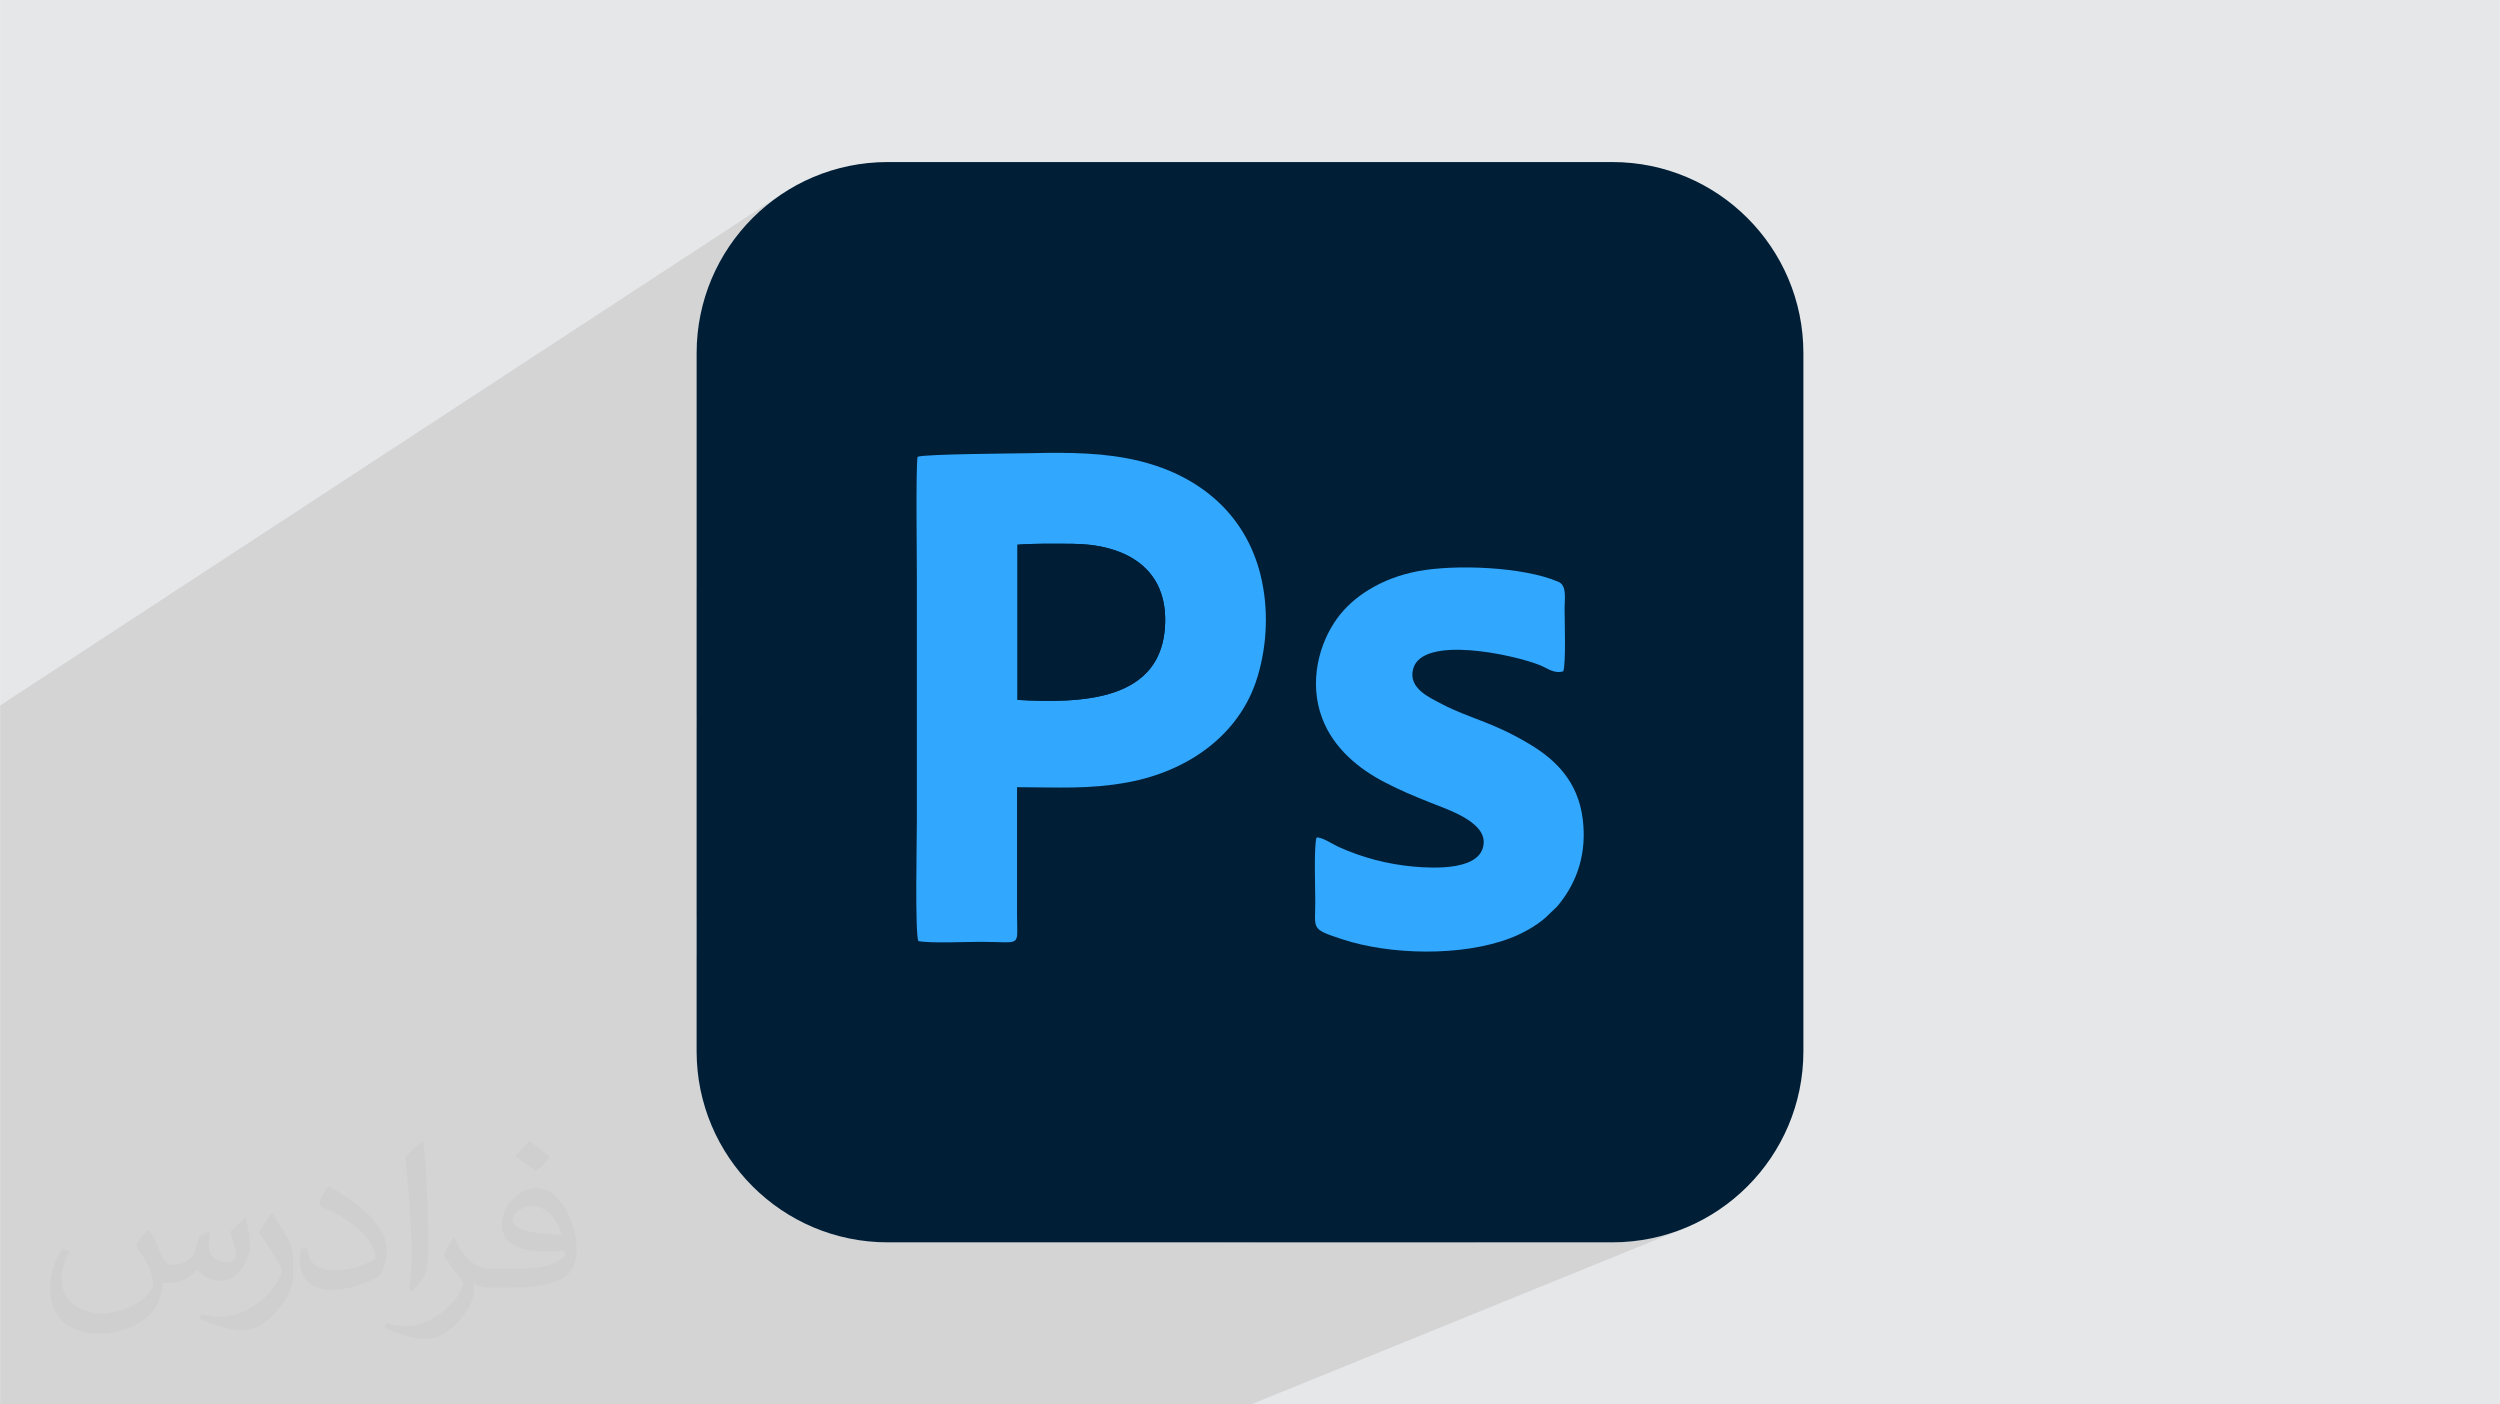 <?xml version="1.0" encoding="UTF-8"?>
<!DOCTYPE svg PUBLIC "-//W3C//DTD SVG 1.1//EN" "http://www.w3.org/Graphics/SVG/1.1/DTD/svg11.dtd">
<!-- Creator: CorelDRAW -->
<svg xmlns="http://www.w3.org/2000/svg" xml:space="preserve" width="3.708in" height="2.083in" version="1.1" style="shape-rendering:geometricPrecision; text-rendering:geometricPrecision; image-rendering:optimizeQuality; fill-rule:evenodd; clip-rule:evenodd"
viewBox="0 0 3708.33 2083.33"
 xmlns:xlink="http://www.w3.org/1999/xlink"
 xmlns:xodm="http://www.corel.com/coreldraw/odm/2003">
 <defs>
  <style type="text/css">
   <![CDATA[
    .fil5 {fill:#001D36}
    .fil3 {fill:#001E36}
    .fil4 {fill:#31A7FE}
    .fil0 {fill:#E6E7E8}
    .fil2 {fill:#373435;fill-opacity:0.031}
    .fil1 {fill:#373435;fill-opacity:0.102}
   ]]>
  </style>
 </defs>
 <g id="Layer_x0020_1">
  <polygon class="fil0" points="-0,0 3708.33,0 3708.33,2083.33 -0,2083.33 "/>
  <path class="fil1" d="M2320.85 902.66l0.02 3.8 0.07 4.76 0.09 5.57 0.11 6.24 0.11 6.76 0.1 7.13 0.07 7.35 0.04 7.43 -0.02 7.35 -0.08 7.12 -0.16 6.75 -0.24 6.23 -0.35 5.56 -0.46 4.74 -0.59 3.77 -0.74 2.65 -135.63 67.92 3.58 1.38 3.74 1.43 3.77 1.45 3.81 1.48 3.85 1.52 3.91 1.56 3.96 1.62 4.03 1.68 4.1 1.75 4.17 1.83 4.26 1.92 4.35 2.02 4.44 2.13 4.54 2.24 4.64 2.36 4.76 2.49 4.87 2.63 4.99 2.78 5.12 2.94 5.26 3.11 6.94 4.31 6.84 4.56 6.7 4.83 6.53 5.13 6.32 5.45 6.07 5.8 5.79 6.16 5.47 6.55 5.12 6.96 4.72 7.39 4.3 7.85 3.83 8.32 3.33 8.83 2.78 9.35 2.21 9.9 1.59 10.46 0.48 4.54 0.38 4.5 0.27 4.47 0.16 4.43 0.05 4.4 -0.06 4.36 -0.17 4.33 -0.27 4.29 -0.38 4.25 -0.48 4.22 -0.59 4.18 -0.69 4.14 -0.8 4.11 -0.9 4.07 -1 4.03 -1.11 4 -1.22 3.96 -1.31 3.92 -1.42 3.88 -1.52 3.84 -1.62 3.81 -1.72 3.76 -1.83 3.73 -1.93 3.69 -2.03 3.65 -2.13 3.61 -2.22 3.57 -2.32 3.54 -2.43 3.5 -2.52 3.46 -2.62 3.42 -2.72 3.38 -1.42 1.62 -1.53 1.58 -1.6 1.55 -1.63 1.52 -1.64 1.5 -1.61 1.49 -1.55 1.48 -1.45 1.48 -2.58 2.61 -2.78 2.6 -2.97 2.58 -3.15 2.56 -3.31 2.52 -3.46 2.48 -3.59 2.43 -3.72 2.37 -3.83 2.31 -3.93 2.24 -4.01 2.17 -4.08 2.08 -4.14 2 -206.15 95.46 142.04 361.3m35.56 90.46l58.94 149.93 -58.94 -149.93m-35.56 -90.46l-142.04 -361.3 -230.77 106.86 141.98 254.44m90.41 162.02l43.73 78.37 -43.73 -78.37m-90.41 -162.02l-141.98 -254.44 -53.94 24.98 100.96 229.46m88.59 201.37l17.17 39.02 -17.17 -39.02m-88.59 -201.37l-100.96 -229.46 -488.55 226.23m-1273.83 16.99l0 55.94 0 0.01 0 50.88 0 68.33 0 8 0 43.47 7 0 66.4 0 60.72 0 116.1 0 49.74 0 21.32 0 94.8 0 24.37 0 55.92 0 30.28 0 191.72 0 11.58 0 17.78 0 46.78 0 1009.31 0 52.13 0 95.96 -39.02 96.77 -39.35 175.99 -71.56 277.26 -112.74 -12.87 5.07 -13.17 4.46 -13.45 3.82 -13.71 3.17 -13.96 2.49 -14.18 1.8 -14.39 1.09 -14.58 0.37 -166.87 0 -35.64 0 -230.83 0 -94.96 0 -546.66 0 -14.58 -0.37 -14.39 -1.09 -13.87 -1.76 -0.31 -0.04 -13.96 -2.49 -13.71 -3.17 -13.45 -3.82 -13.17 -4.46 -12.87 -5.07 -12.56 -5.68 -12.22 -6.26 -11.87 -6.83 -11.5 -7.37 -11.11 -7.9 -10.71 -8.42 -10.29 -8.91 -9.84 -9.39 -9.39 -9.84 -8.91 -10.29 -8.42 -10.71 -7.9 -11.11 -7.37 -11.5 -6.83 -11.87 -6.26 -12.22 -5.68 -12.56 -5.07 -12.87 -4.46 -13.17 -3.82 -13.45 -0.52 -2.24 463.25 -232.38 1.81 -1.72 1.19 -2.4 0.7 -3.18 0.31 -4.05 0.04 -5.02 -0.11 -6.1 -0.15 -7.28 -0.07 -8.55 0 -5.93 0 -5.93 0 -0.63 0 -5.3 0 -5.93 0 -5.93 0 -5.93 0 -5.93 0 -5.93 0 -5.93 0 -5.93 0 -5.93 0 -5.93 0 -5.93 0 -5.93 0 -5.93 0 -5.93 0 -2.58 217.56 -112.46 25.26 -13.06 7.16 -3.74 7.02 -3.95 6.87 -4.15 6.72 -4.36 6.56 -4.57 6.39 -4.77 6.21 -4.98 6.03 -5.18 5.83 -5.39 5.63 -5.59 5.43 -5.8 5.21 -6 4.98 -6.2 4.75 -6.4 4.52 -6.6 4.27 -6.8 4.02 -7 3.75 -7.2 3.49 -7.4 3.21 -7.6 2.93 -7.8 2.63 -8 -356.41 187.02 0 -0.55 0 -5.93 0 -5.93 0 -5.93 0 -5.93 -475.36 250.75 0 -58.15 642.62 -343.5 -0.54 0.28 0.54 -0.29 -7.24 3.71 -7.56 3.31 -7.86 2.94 -8.12 2.57 -8.37 2.23 -8.58 1.92 -8.77 1.61 -8.93 1.33 -9.06 1.07 -9.17 0.83 -9.25 0.61 -9.3 0.41 -9.33 0.22 -9.33 0.06 -9.3 -0.08 -9.25 -0.2 -9.17 -0.3 -9.06 -0.39 -8.92 -0.45 -0.01 0 0 -230.22 -422.34 240.14 24.72 -33.43 -78.43 44.78 0 19.19 53.7 -30.54 24.72 -33.43 579.3 -330.73 -4.88 -1.17 -4.89 -1.09 -4.9 -1.02 -4.91 -0.96 -4.93 -0.89 -4.93 -0.83 -4.94 -0.77 -4.95 -0.7 -4.96 -0.65 -4.98 -0.59 -4.98 -0.54 -5 -0.48 -5 -0.44 -5.02 -0.39 -5.03 -0.35 -5.03 -0.3 -5.05 -0.26 -5.05 -0.22 -5.06 -0.19 -5.07 -0.15 -5.08 -0.12 -5.09 -0.09 -5.1 -0.06 -5.11 -0.03 -5.12 -0 -5.13 0.02 -5.14 0.04 -5.15 0.06 -5.15 0.07 -5.16 0.09 -5.17 0.1 -5.18 0.11 -2.69 0.05 -3.27 0.06 -3.8 0.06 -4.3 0.06 -4.75 0.06 -5.16 0.06 -5.54 0.07 -5.87 0.07 -6.15 0.08 -6.41 0.08 -6.61 0.09 -6.78 0.1 -6.9 0.11 -6.99 0.11 -7.03 0.13 -7.04 0.13 -7 0.15 -6.91 0.15 -6.8 0.17 -6.63 0.18 -6.43 0.19 -6.19 0.21 -5.91 0.22 -5.58 0.24 -5.21 0.26 -4.81 0.27 -4.36 0.29 -3.87 0.31 -3.34 0.32 -2.77 0.34 -2.15 0.37 -1.5 0.38 0.02 -0.04 -327.85 194.61 0 -348.31 0.37 -14.58 1.09 -14.39 1.8 -14.18 2.49 -13.96 3.17 -13.71 3.82 -13.45 4.46 -13.17 5.07 -12.87 5.68 -12.56 6.26 -12.22 6.83 -11.87 7.37 -11.5 7.9 -11.11 8.42 -10.71 8.91 -10.29 9.39 -9.84 9.84 -9.39 10.29 -8.91 10.71 -8.42 11.11 -7.9 -1158.22 757.77 0 134.1 0 304.78 0 0.02 0 78.26 0 85.69 0 16.79 0 190.48 0 0.01zm1316.69 -13.76l-157.22 72.38 -364.94 168.01 153.35 -70.6 368.81 -169.79zm722.13 144.29l-94.79 38.76 -0.12 0.05m-252.94 -1342.02l8.37 2.19 8.22 2.4 8.08 2.6 7.93 2.81 7.78 3.01 7.62 3.21 7.46 3.41 7.3 3.62 7.13 3.81 6.96 4.02 6.78 4.22 6.6 4.41 6.42 4.61 6.23 4.8 6.04 5 5.84 5.19 5.65 5.39 5.44 5.58 5.24 5.77 5.03 5.96 4.81 6.15 4.59 6.34 4.37 6.52 4.15 6.71 3.91 6.89 3.68 7.08 3.44 7.26 3.2 7.44 2.96 7.63 2.7 7.81 2.45 7.99 2.2 8.17 1.13 4.71 1.05 4.73 0.96 4.76 0.87 4.77 0.79 4.8 0.7 4.81 0.62 4.83 0.54 4.83 0.45 4.85 0.37 4.85 0.29 4.87 0.21 4.87 0.12 4.87 0.04 4.87 -0.04 4.87 -0.12 4.87 -0.2 4.86 -0.28 4.85 -0.36 4.85 -0.44 4.83 -0.52 4.82 -0.39 3.19 163.73 -86.69 8.09 -4.17 8.45 -3.89 8.81 -3.58 9.16 -3.26 9.5 -2.91 9.84 -2.55 10.17 -2.17 5.25 -0.93 5.5 -0.85 5.74 -0.77 5.96 -0.69 6.17 -0.6 6.36 -0.51 6.53 -0.43 6.68 -0.34 6.81 -0.25 6.94 -0.16 7.03 -0.07 7.12 0.02 7.18 0.12 7.23 0.21 7.26 0.3 7.27 0.41 7.26 0.5 7.24 0.59 7.2 0.7 7.14 0.8 7.06 0.9 6.97 1 6.86 1.1 6.74 1.21 6.59 1.31 6.42 1.42 6.24 1.52 6.04 1.63 5.83 1.74 5.59 1.85 5.34 1.96 5.07 2.07 4.07 2.69 2.76 3.78 1.68 4.65 0.84 5.29 0.24 5.71 -0.12 5.91 -0.25 5.88 -0.14 5.63"/>
  <path class="fil2" d="M221.46 1825.31c6.98,10.94 11.98,20.94 15.94,31.98 3.02,6.98 5,18.96 21.04,18.96 5,0 11.04,-0.94 16.98,-5 6.98,-2.92 12.19,-8.96 14.17,-16.98l5.94 -20.94 15 -7.08 1.04 1.04c-1.98,8.02 -1.98,15 -1.98,21.04 0,17.92 15,23.96 26.98,23.96 6.98,0 13.02,-3.02 13.02,-10 0,-8.02 -4.06,-21.98 -8.02,-35 6.98,-6.98 13.96,-13.96 22.08,-20l1.04 1.04c3.96,15 5.94,30 5.94,40 0,10 -3.96,20 -7.92,26.98 -7.19,13.96 -20.1,25 -36.15,25 -11.98,0 -25,-6.04 -34.06,-16.98l-0.94 0c-9.17,10.94 -22.08,20 -43.13,20l-6.98 0c-1.04,13.96 -4.06,23.96 -9.06,33.02 -12.92,25 -50.1,41.98 -85.1,41.98 -49.06,0 -73.13,-28.02 -73.13,-66.04 0,-23.02 6.98,-45 19.06,-60l10 4.06c-7.08,13.96 -11.98,26.98 -11.98,40 0,35 29.06,51.98 61.04,51.98 30,0 68.13,-20 75.1,-41.98 -1.98,-25 -11.98,-36.04 -26.04,-59.06 4.06,-6.98 10.1,-15 17.08,-23.02l0.94 0 0 0 0 0 2.08 1.04 0 0 0 0 0 0 0 0 0 0 0.02 0 0 0 0 0 0 0 0 0zm563.85 -132.08c10,6.04 20,14.06 30,23.02 -6.04,8.02 -12.08,15 -21.04,21.04 -10,-8.02 -20,-15 -30.1,-21.98 7.08,-8.02 14.06,-15 20.1,-22.08l1.04 0 0 0 0 0 0 0zm4.9 96.04c-16.98,0 -30.1,11.04 -30.1,19.06 0,16.98 33.13,22.92 73.13,22.92 -5,-20 -21.98,-41.98 -43.02,-41.98l0 0 -0.01 0zm-37.09 93.02c22.19,0 41.15,-1.04 55.1,-3.96 16.04,-4.06 30,-12.08 30,-18.02 0,-1.98 0,-3.02 -0.94,-5 -9.06,0.94 -19.06,0.94 -29.06,0.94 -28.96,0 -52.08,-6.98 -60.1,-22.92 -1.98,-4.06 -3.96,-10 -3.96,-15 0,-16.04 6.98,-32.08 18.96,-42.08 10.1,-8.96 21.15,-13.96 33.13,-13.96 20,0 36.98,16.98 48.02,41.98 6.15,14.06 11.15,30 11.15,51.04 0,13.96 -4.06,25 -12.19,33.96 -15.94,15 -45,21.04 -90.1,21.04l-20 0 0 0 -5 0c-10.94,0 -18.96,-1.98 -25,-6.98l-0.94 0c0,1.98 0.94,5 0.94,6.98 0,10 -3.02,23.02 -10,33.02 -20.1,30 -42.08,43.02 -60.1,43.02 -18.96,0 -42.08,-7.08 -63.13,-17.08l4.06 -6.98c6.98,3.02 15.94,5 28.96,5 34.17,0 78.13,-33.02 84.17,-63.96 -1.04,-3.02 -3.02,-6.04 -7.08,-10 -10,-11.98 -15.94,-21.98 -21.98,-31.98 5,-10.1 10,-18.02 14.06,-25.1l1.98 0c13.96,29.06 28.13,46.04 57.08,46.04l4.06 0 0 0 20.94 0 0 0 0 0 -3.02 0 0 0 0 0 0 0 0 0 0 -0.01 -0.01 0.01zm-146.15 31.04c1.98,-14.06 3.02,-29.06 3.02,-43.02l0 -21.04c0,-38.96 -5,-96.04 -9.06,-133.02 7.08,-8.02 17.08,-16.98 25.1,-23.02l1.98 1.04c5,46.98 6.98,101.04 6.98,151.04 0,13.02 -0.94,25.94 -1.98,35 -1.04,11.98 -8.02,20.94 -22.08,35l-2.92 -1.04 0 0 0 0 -1.04 -0.94 0 0 0 0 0 0 0 0 0 0zm-151.15 -62.08c0.94,18.02 10,33.02 40.94,33.02 20,0 36.15,-5 55.1,-13.96 3.02,-1.98 5,-3.02 5,-5 0,-11.98 -8.96,-26.98 -23.96,-41.04 -14.06,-13.02 -34.17,-25 -51.15,-31.98 -5.94,-3.02 -8.02,-5 -8.02,-8.02 0,-5 7.08,-16.98 13.02,-23.96l1.98 0c20,10.94 43.13,26.98 60.1,43.96 15.1,16.04 25.1,33.02 25.1,51.04 0,13.02 -4.06,25.94 -11.04,38.02 -21.98,10.94 -46.15,20 -70.1,20 -29.06,0 -48.13,-13.02 -48.13,-45 0,-3.02 0,-9.06 1.15,-16.04l10 0 0 0 0 0 0 -1.04 0 0 0 0 0 0 0 0 0 0 0.01 0zm-52.19 -51.98l18.02 29.06c6.98,10.94 13.02,21.98 13.02,40.94l0 24.06c0,18.96 -11.98,38.96 -31.98,60 -15,13.96 -29.06,20 -42.19,20 -18.96,0 -40,-6.04 -65,-16.98l3.02 -7.08c8.02,2.08 16.98,4.06 28.02,4.06 35,0 72.08,-26.04 88.13,-58.02 1.98,-4.06 3.02,-6.98 3.02,-8.96 0,-4.06 -1.98,-8.02 -4.06,-11.04 -8.96,-16.98 -18.96,-33.02 -30,-46.98 6.04,-9.06 12.08,-18.02 18.02,-27.08l1.98 0 0 0 0 0 0 -1.98 0 0 0 0 0 0 0 0 0.01 0 -0.01 0z"/>
  <g id="_1601284759424">
   <path class="fil3" d="M1316.69 240.39l1074.96 0c156.51,0 283.44,126.93 283.44,283.44l0 1035.67c0,156.51 -126.93,283.44 -283.44,283.44l-1074.96 0c-156.51,0 -283.44,-126.93 -283.44,-283.44l0 -1035.67c0,-156.51 126.93,-283.44 283.44,-283.44z"/>
   <g>
    <path class="fil4" d="M1509.29 1038.27l0 -230.22c25.43,-2 56.19,-1.49 82.17,-1.31 70.4,0.49 138.83,30.4 136.89,116.45 -2.68,117.85 -124.69,120.16 -219.05,115.09l0 0 -0.01 0zm-148.2 -360.73c-2.88,13.09 -1.12,153.01 -1.12,178.53l0 361.61c0,26.2 -3,166.52 2.22,178.32 16.85,3.61 70.95,1.14 92.29,1.14 62.29,0 54.12,9.43 54.12,-39.73 0,-63.22 0,-126.43 0,-189.65 59.55,0 106.61,3.57 165.19,-7.4 87.13,-16.33 164.7,-69 191.22,-155.35 14.85,-48.36 17.1,-102.92 4.55,-152.99 -22.04,-88.06 -88.63,-145.73 -178.59,-167.98 -52,-12.85 -105.86,-13.04 -161.15,-11.81 -25.49,0.56 -156.34,1.15 -168.74,5.35l0 0 0.02 -0.04z"/>
    <path class="fil4" d="M1953.02 1242.41c-4.33,9.49 -2.03,77.89 -2.03,94.43 0,42.19 -7.39,40.87 40.05,56.52 70.13,23.12 176.61,26.17 249.57,-1.8 22.59,-8.66 45,-22.35 58.18,-36.32 3.71,-3.94 8.81,-7.84 12.43,-12.22 29.49,-35.86 42.42,-78.41 36.65,-127.05 -6.81,-57.35 -41.34,-89.51 -78.54,-111.84 -56.8,-34.08 -89.69,-38.21 -130.61,-59.77 -18.33,-9.65 -50.23,-23.3 -42.55,-52.06 13.43,-50.31 147.32,-21.72 187.89,-5.62 11.88,4.72 20.98,13.14 34.74,9.2 4.32,-10.91 2.03,-75.81 2.03,-93.22 0,-14.47 3.74,-34.02 -9.07,-39.54 -52.63,-22.7 -154.13,-26.17 -208.66,-15.77 -55.13,10.52 -96.37,38.15 -119.35,69.59 -27.18,37.21 -42.83,94.89 -22.47,148.67 16.63,43.95 53.65,74.78 93.67,95.35 22.7,11.69 40.7,19.2 65.39,29.12 26.22,10.53 82.07,28.15 80.48,60.35 -2.07,41.41 -73.98,37.8 -103.88,35.11 -39.09,-3.52 -76.49,-13.44 -111.33,-29.18 -8.04,-3.62 -25.01,-14.93 -32.59,-13.97l0 0 -0.02 0.01z"/>
    <path class="fil5" d="M1509.29 1038.27c94.37,5.09 216.39,2.77 219.06,-115.09 1.94,-86.05 -66.51,-115.94 -136.89,-116.45 -25.99,-0.19 -56.73,-0.7 -82.17,1.31l0 230.22 0 0z"/>
   </g>
  </g>
 </g>
</svg>
